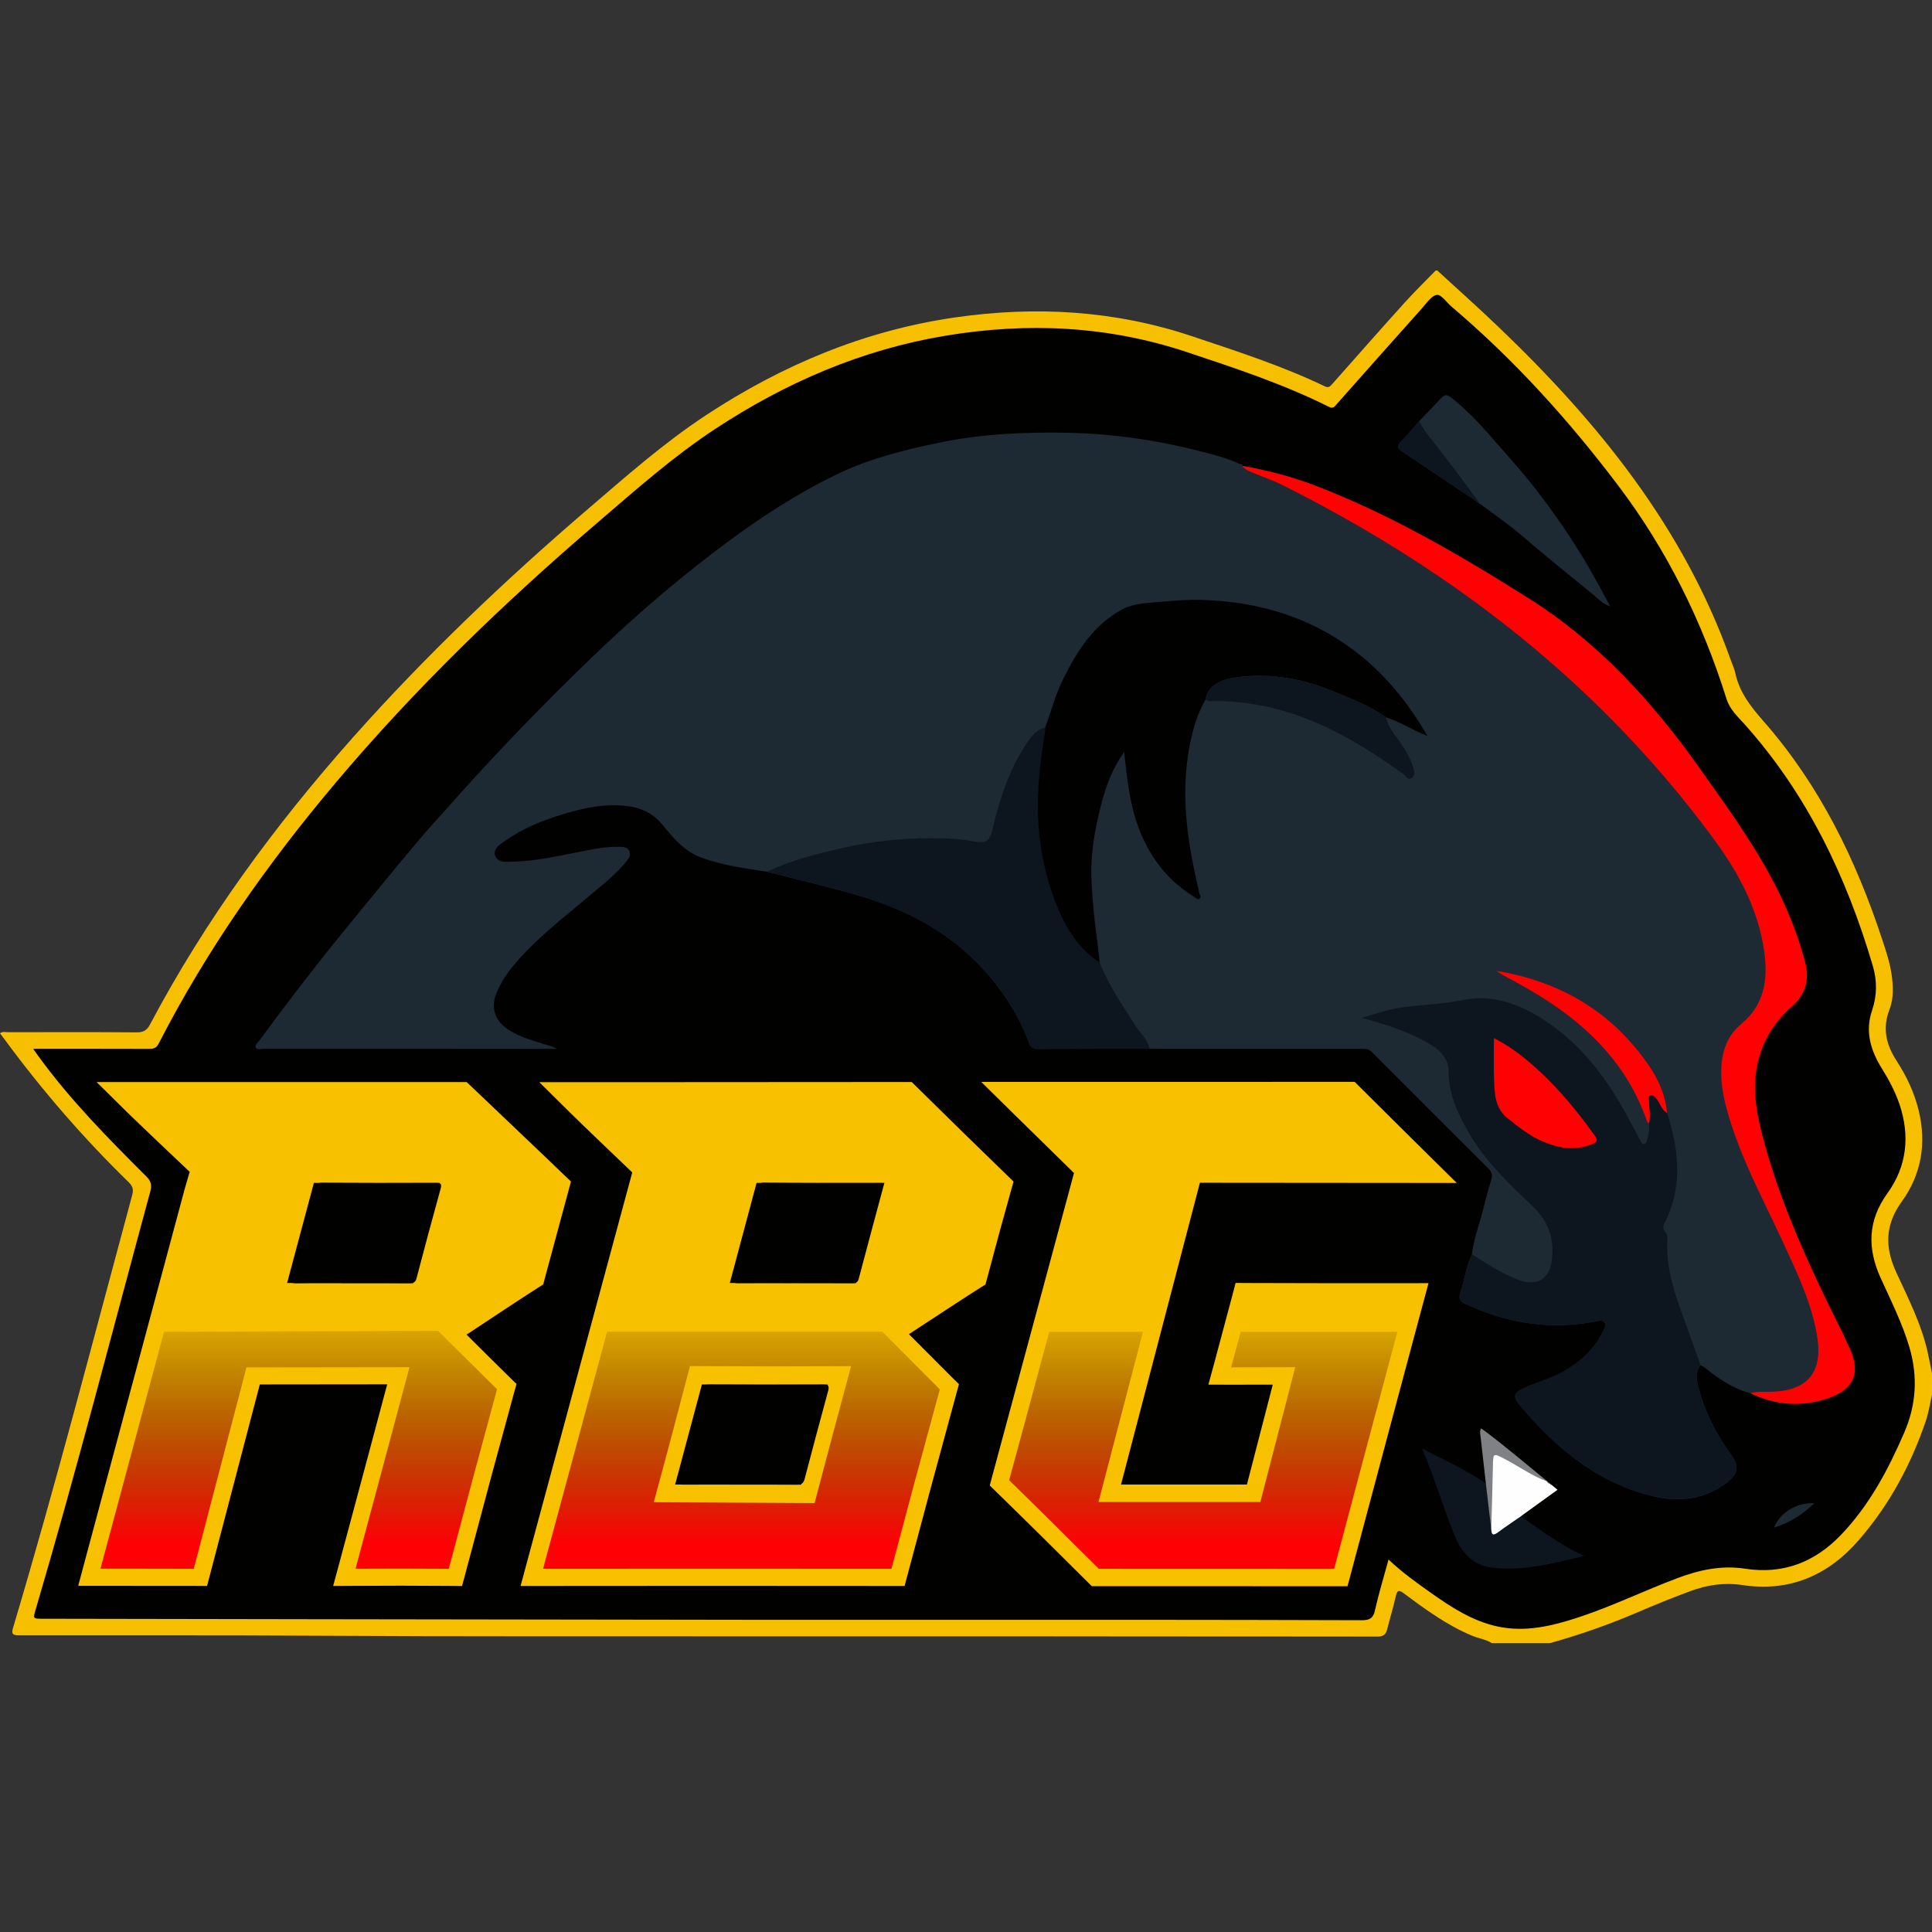 <svg width="100" height="100" viewBox="0 0 100 100" fill="none" xmlns="http://www.w3.org/2000/svg">
<rect x="0" y="0" width="100" height="100" fill="#333333" stroke="none"/>
<path d="M74.393 14C75.442 14.966 76.506 15.91 77.535 16.897C82.7 21.834 87.135 27.283 89.572 34.13C89.656 34.372 89.772 34.607 89.824 34.857C90.039 35.857 90.646 36.609 91.303 37.357C94.189 40.65 96.064 44.502 97.423 48.631C97.616 49.214 97.812 49.794 97.904 50.404C97.995 51.033 98.027 51.669 97.795 52.266C97.423 53.224 97.63 54.081 98.164 54.902C98.68 55.699 99.084 56.546 99.308 57.469C99.726 59.176 99.452 60.791 98.434 62.195C97.563 63.396 97.556 64.562 98.146 65.847C98.764 67.192 99.445 68.516 99.772 69.973C99.856 70.341 99.923 70.713 100 71.082C100 71.454 100 71.826 100 72.195C99.895 72.648 99.828 73.112 99.68 73.547C98.912 75.812 97.795 77.887 96.225 79.699C94.624 81.546 92.63 82.413 90.176 82.041C89.242 81.9 88.353 82.037 87.49 82.357C86.527 82.711 85.579 83.101 84.638 83.505C83.199 84.116 81.728 84.629 80.221 85.05C79.221 85.05 78.223 85.05 77.223 85.05C76.91 84.85 76.538 84.808 76.201 84.667C74.909 84.13 73.792 83.315 72.686 82.487C72.398 82.269 72.314 82.304 72.24 82.645C72.114 83.213 71.938 83.772 71.798 84.341C71.731 84.604 71.587 84.709 71.317 84.709C67.461 84.702 63.61 84.706 59.754 84.702C57.142 84.702 54.529 84.695 51.917 84.695C47.451 84.695 42.981 84.699 38.515 84.695C31.12 84.688 23.729 84.709 16.334 84.664C11.225 84.632 6.117 84.653 1.008 84.646C0.6 84.646 0.59 84.537 0.692 84.197C2.904 76.795 4.828 69.312 6.843 61.855C6.924 61.556 6.861 61.388 6.657 61.188C4.333 58.923 2.212 56.475 0.284 53.863C0.193 53.74 0.098 53.614 0 53.484C0.137 53.375 0.284 53.428 0.414 53.428C2.626 53.424 4.838 53.417 7.051 53.435C7.405 53.438 7.595 53.35 7.77 53.017C10.625 47.624 14.207 42.743 18.244 38.196C22.012 33.954 26.113 30.05 30.421 26.356C32.405 24.657 34.357 22.926 36.548 21.486C40.481 18.898 44.737 17.111 49.414 16.433C53.589 15.829 57.697 16.058 61.738 17.416C64.049 18.192 66.366 18.937 68.567 19.994C68.757 20.085 68.834 20.015 68.95 19.885C70.197 18.473 71.443 17.062 72.704 15.664C73.22 15.092 73.775 14.555 74.308 14.004C74.336 14 74.365 14 74.393 14Z" fill="#F6BF00"/>
<path d="M1.714 54.284C3.775 54.284 5.744 54.281 7.714 54.288C7.942 54.288 8.09 54.26 8.213 54.018C10.713 49.144 13.848 44.699 17.37 40.52C21.485 35.64 26.057 31.226 30.899 27.076C32.883 25.376 34.831 23.642 37.019 22.202C40.671 19.801 44.607 18.098 48.933 17.378C53.174 16.672 57.342 16.858 61.464 18.235C63.954 19.067 66.436 19.881 68.785 21.058C69.013 21.174 69.08 21.04 69.196 20.91C70.664 19.253 72.131 17.599 73.606 15.952C73.841 15.689 74.098 15.296 74.375 15.264C74.603 15.239 74.884 15.661 75.144 15.882C78.392 18.638 81.229 21.781 83.785 25.169C86.299 28.498 88.115 32.199 89.365 36.177C89.537 36.725 89.94 37.09 90.295 37.483C93.539 41.107 95.572 45.369 96.935 49.99C97.163 50.763 97.159 51.528 96.896 52.304C96.524 53.393 96.829 54.383 97.409 55.313C97.77 55.896 98.093 56.496 98.315 57.15C98.869 58.789 98.701 60.362 97.697 61.756C96.671 63.182 96.643 64.607 97.342 66.149C97.879 67.329 98.462 68.487 98.831 69.737C99.277 71.251 99.185 72.718 98.557 74.165C97.725 76.086 96.752 77.918 95.288 79.446C93.933 80.861 92.293 81.496 90.341 81.198C89.115 81.008 87.963 81.254 86.826 81.683C85.095 82.332 83.427 83.15 81.664 83.726C80.309 84.168 78.943 84.495 77.511 84.186C76.211 83.905 75.126 83.196 74.062 82.445C73.318 81.918 72.577 81.391 71.871 80.721C71.622 81.641 71.359 82.49 71.166 83.357C71.075 83.775 70.874 83.863 70.488 83.863C66.721 83.849 62.953 83.846 59.185 83.842C52.419 83.838 45.653 83.846 38.891 83.842C31.369 83.835 23.848 83.821 16.327 83.81C11.619 83.803 6.907 83.793 2.198 83.786C1.71 83.786 1.703 83.782 1.847 83.305C3.961 76.135 5.818 68.891 7.777 61.679C7.869 61.346 7.82 61.135 7.574 60.893C5.593 58.916 3.627 56.928 1.977 54.653C1.903 54.548 1.833 54.446 1.714 54.284Z" fill="#010100"/>
<path d="M52.086 60.794C50.576 59.33 49.013 57.806 47.451 56.261L47.191 56.005H46.826C43.023 56.008 39.221 56.008 35.414 56.012C33.634 56.012 31.854 56.012 30.074 56.012H27.914L29.449 57.532C30.098 58.175 31.945 59.941 32.725 60.685C32.553 61.317 28.325 76.963 27.247 80.966L26.945 82.09H28.108C33.599 82.083 39.498 82.083 46.138 82.09H46.822L46.998 81.426C47.732 78.659 48.546 75.626 49.498 72.146L49.635 71.644L49.263 71.279C48.94 70.959 47.886 69.902 47.047 69.056C48.181 68.312 50.13 67.034 50.709 66.672L51.008 66.486L51.099 66.145C51.569 64.372 51.945 62.992 52.317 61.672L52.461 61.159L52.086 60.794ZM41.468 76.848C39.066 76.848 37.819 76.844 34.944 76.841C35.4 75.141 35.86 73.41 36.331 71.658C39.182 71.668 39.586 71.672 42.855 71.665C42.377 73.431 41.917 75.152 41.468 76.848ZM44.298 66.416C41.896 66.412 40.65 66.412 37.774 66.409C38.23 64.709 38.69 62.978 39.161 61.226C42.012 61.237 42.416 61.24 45.685 61.233C45.207 62.996 44.747 64.716 44.298 66.416Z" fill="#F8C100"/>
<path d="M29.175 60.794C28.652 60.282 24.586 56.419 24.414 56.254L24.157 56.008H5L6.545 57.532C7.18 58.157 9.034 59.916 9.817 60.654L9.54 61.609L9.537 61.626C8.143 66.795 4.505 80.38 4.347 80.963L4.048 82.083H5.207C5.871 82.083 9.224 82.083 10.028 82.086L10.716 82.09L10.892 81.423C11.215 80.197 13.062 73.133 13.448 71.658L20.042 71.651C19.523 73.596 17.865 79.797 17.549 80.959L17.244 82.09L18.416 82.083C19.958 82.072 21.534 82.072 23.227 82.086L23.915 82.093L24.094 81.426C25.095 77.652 25.867 74.787 26.594 72.139L26.735 71.633L26.359 71.268C26.015 70.935 24.842 69.769 24.15 69.081C25.242 68.357 27.135 67.104 27.823 66.668L28.118 66.482L28.206 66.145C28.574 64.769 28.982 63.263 29.417 61.661L29.554 61.156L29.175 60.794ZM21.383 66.416C18.982 66.412 17.735 66.412 14.86 66.409C15.316 64.709 15.776 62.978 16.247 61.226C19.098 61.237 19.501 61.24 22.77 61.233C22.293 62.996 21.833 64.716 21.383 66.416Z" fill="#F8C100"/>
<path d="M64.652 66.409L63.954 66.405L63.778 67.079C63.55 67.943 62.946 70.204 62.855 70.534L62.546 71.668L63.722 71.672C63.908 71.672 64.996 71.668 65.878 71.668L64.54 76.841H58.023L62.107 61.219L75.4 61.23L73.838 59.688C72.883 58.744 71.626 57.501 70.383 56.261L70.119 55.998H69.747C69.747 55.998 56.893 56.001 52.988 56.001H50.79L52.356 57.543C52.437 57.624 54.681 59.822 55.59 60.714C54.926 63.171 52.065 73.803 51.366 76.377L51.229 76.89L51.608 77.258C53.181 78.789 54.74 80.338 56.246 81.837L56.51 82.1H56.882C58.739 82.097 66.928 82.1 69.055 82.104H69.747L69.926 81.433C71.387 75.942 72.567 71.528 73.634 67.55L73.94 66.416L72.763 66.419C69.6 66.419 67.022 66.419 64.652 66.409Z" fill="#F8C100"/>
<path d="M78.455 78.291C79.491 79.011 80.716 79.973 81.991 80.527C80.987 80.791 80.102 80.994 79.196 81.114C78.557 81.198 77.928 81.216 77.289 81.149C76.197 81.033 75.632 80.341 75.253 79.39C74.674 77.936 74.224 76.437 73.61 74.973C74.796 75.612 76.134 76.163 77.184 77.006C77.272 77.641 78.083 78.551 78.455 78.291Z" fill="#0D161F"/>
<path d="M83.346 31.391C82.953 31.251 82.753 31.012 82.521 30.826C81.243 29.787 79.958 28.747 78.708 27.673C78.146 27.192 77.043 26.398 76.58 26.068C76.454 25.977 76.373 25.921 76.366 25.914C76.338 25.886 74.038 24.348 72.886 23.579C72.848 23.551 72.809 23.526 72.77 23.501C72.753 23.487 72.732 23.477 72.714 23.463C72.679 23.438 72.647 23.417 72.616 23.396C72.602 23.386 72.584 23.375 72.57 23.364C72.3 23.185 72.314 23.059 72.525 22.845C72.851 22.515 73.143 22.15 73.448 21.802C73.834 21.402 74.221 21.005 74.6 20.598C74.768 20.419 74.898 20.412 75.105 20.573C75.853 21.152 76.499 21.834 77.117 22.539C78.006 23.558 78.915 24.555 79.733 25.636C80.787 27.023 81.745 28.47 82.588 29.99C82.834 30.422 83.062 30.861 83.346 31.391Z" fill="#1D2933"/>
<path d="M76.657 73.933C76.573 74.112 76.626 74.26 76.64 74.411C76.742 75.355 77.103 78.501 77.188 79.133C77.198 79.393 77.254 79.523 77.532 79.312C77.893 79.039 79.947 77.588 80.611 77.111C80.506 77.023 77.18 74.246 76.657 73.933Z" fill="#808184"/>
<path d="M91.822 79.067C92.142 78.28 92.999 77.757 93.912 77.806C93.297 78.385 92.654 78.817 91.822 79.067Z" fill="#1D2933"/>
<path d="M64.291 24.116C64.256 24.084 64.221 24.053 64.182 24.021C64.235 24.035 64.308 24.025 64.291 24.116Z" fill="#FD0103"/>
<path d="M76.366 25.91C76.394 25.938 76.422 25.963 76.45 25.991C76.422 25.963 76.394 25.938 76.366 25.91Z" fill="#0D161F"/>
<path d="M80.091 76.753L80.112 76.76C80.109 76.76 80.091 76.753 80.091 76.753Z" fill="#1D2933"/>
<path d="M80.295 76.848C80.253 76.879 80.246 76.858 80.253 76.82H80.284L80.295 76.848Z" fill="#1D2933"/>
<path d="M95.748 69.811C95.344 68.916 94.888 68.041 94.463 67.157C93.16 64.442 91.973 61.683 91.215 58.758C90.92 57.62 90.713 56.472 90.924 55.289C91.152 54.018 91.763 52.964 92.728 52.118C93.462 51.475 93.673 50.706 93.424 49.769C93.104 48.582 92.672 47.438 92.138 46.331C91.011 43.993 89.491 41.904 87.995 39.797C85.541 36.339 82.749 33.259 79.105 30.963C75.537 28.716 71.921 26.602 67.971 25.099C66.77 24.643 65.541 24.337 64.284 24.112C64.252 24.084 64.217 24.053 64.185 24.025C63.673 23.772 63.125 23.621 62.574 23.473C60.253 22.852 57.893 22.466 55.488 22.406C53.181 22.35 50.881 22.438 48.613 22.912C46.815 23.287 45.035 23.726 43.371 24.523C40.987 25.668 38.813 27.15 36.717 28.761C34.572 30.412 32.535 32.192 30.59 34.07C28.178 36.398 25.843 38.8 23.61 41.307C22.918 42.083 22.212 42.848 21.545 43.642C20.211 45.236 18.894 46.837 17.584 48.452C16.148 50.222 14.768 52.03 13.42 53.863C13.339 53.972 13.174 54.088 13.241 54.225C13.308 54.362 13.497 54.284 13.631 54.284C18.553 54.288 23.48 54.288 28.402 54.288C28.543 54.288 28.683 54.288 28.824 54.288C28.687 54.2 28.543 54.161 28.399 54.116C27.669 53.881 26.914 53.702 26.267 53.263C25.6 52.806 25.393 52.136 25.702 51.395C25.906 50.907 26.183 50.457 26.52 50.046C27.665 48.645 29.101 47.56 30.467 46.402C31.159 45.815 31.889 45.264 32.458 44.541C32.584 44.379 32.658 44.221 32.563 44.032C32.475 43.856 32.303 43.839 32.124 43.831C31.464 43.807 30.825 43.926 30.183 44.053C28.985 44.284 27.795 44.569 26.57 44.6C26.222 44.611 25.744 44.664 25.628 44.284C25.509 43.884 25.945 43.663 26.247 43.456C27.244 42.764 28.367 42.357 29.523 42.034C30.404 41.788 31.299 41.623 32.219 41.697C33.034 41.76 33.739 42.013 34.298 42.701C34.849 43.382 35.439 44.077 36.306 44.393C37.405 44.794 38.564 44.948 39.716 45.124C41.345 45.548 42.988 45.917 44.6 46.402C46.98 47.118 49.105 48.245 50.822 50.092C51.882 51.233 52.714 52.504 53.258 53.961C53.343 54.19 53.469 54.298 53.729 54.295C55.653 54.281 57.577 54.284 59.501 54.281C59.688 54.284 59.874 54.288 60.056 54.288C63.508 54.288 66.959 54.288 70.411 54.288C70.621 54.288 70.822 54.267 71.004 54.45C73.016 56.472 75.035 58.487 77.058 60.499C77.223 60.661 77.251 60.829 77.191 61.04C77.051 61.532 76.907 62.023 76.787 62.522C76.594 63.322 76.282 64.091 76.19 64.916C75.888 65.549 75.808 66.247 75.59 66.904C75.484 67.216 75.569 67.36 75.857 67.494C78.002 68.494 80.232 68.853 82.57 68.4C82.749 68.365 82.928 68.312 83.048 68.449C83.178 68.6 83.041 68.772 82.971 68.916C82.521 69.846 81.794 70.499 80.909 71.008C80.26 71.381 79.526 71.535 78.862 71.858C78.346 72.108 78.297 72.294 78.669 72.736C80.284 74.653 82.121 76.286 84.533 77.143C86.138 77.711 87.718 77.891 89.221 76.858C89.972 76.346 90.067 75.924 89.568 75.243C88.813 74.211 88.251 73.08 87.918 71.841C87.809 71.44 87.746 71.029 88.016 70.657C88.174 70.724 88.301 70.836 88.434 70.942C89.091 71.461 89.789 71.9 90.607 72.118C91.914 72.743 93.258 72.848 94.631 72.381C95.948 71.925 96.324 71.075 95.748 69.811ZM91.148 72.041C91.145 72.041 91.145 72.041 91.141 72.041C91.145 72.041 91.145 72.041 91.148 72.041Z" fill="#1D2933"/>
<path d="M45.776 61.226C45.327 62.901 44.881 64.537 44.452 66.174C44.403 66.367 44.315 66.416 44.133 66.416C42.149 66.412 40.169 66.409 38.185 66.416C37.907 66.416 37.883 66.321 37.946 66.082C38.353 64.586 38.75 63.087 39.154 61.588C39.203 61.402 39.227 61.212 39.523 61.216C41.587 61.233 43.655 61.226 45.776 61.226Z" fill="#010100"/>
<path d="M38.339 76.841C37.356 76.841 36.373 76.834 35.39 76.844C35.126 76.848 35.042 76.805 35.123 76.51C35.541 75.001 35.944 73.491 36.334 71.974C36.398 71.732 36.492 71.662 36.738 71.662C38.69 71.672 40.642 71.672 42.595 71.662C42.879 71.662 42.935 71.735 42.862 72.002C42.451 73.512 42.047 75.025 41.65 76.539C41.591 76.774 41.485 76.848 41.243 76.844C40.277 76.83 39.308 76.841 38.339 76.841Z" fill="#010100"/>
<path d="M18.251 66.416C17.282 66.416 16.313 66.405 15.344 66.423C15.046 66.426 14.972 66.338 15.049 66.054C15.456 64.558 15.857 63.056 16.253 61.556C16.317 61.321 16.425 61.216 16.699 61.219C18.652 61.233 20.607 61.23 22.56 61.223C22.809 61.223 22.879 61.272 22.805 61.535C22.381 63.073 21.963 64.611 21.562 66.156C21.499 66.405 21.366 66.423 21.162 66.419C20.19 66.412 19.221 66.416 18.251 66.416Z" fill="#010100"/>
<path d="M45.671 68.93H31.422C30.137 73.691 28.68 79.084 28.108 81.201C33.729 81.195 39.638 81.195 46.141 81.201C46.879 78.407 47.7 75.366 48.645 71.914C48.139 71.412 45.888 69.144 45.671 68.93ZM42.163 77.799C41.482 77.792 33.838 77.754 33.838 77.754C34.452 75.51 35.07 73.185 35.713 70.71C39.161 70.728 40.931 70.728 44.052 70.713C43.381 73.196 42.756 75.531 42.163 77.799Z" fill="url(#paint0_linear)"/>
<path d="M22.672 68.884L8.49 68.93C6.931 74.744 5.2 81.195 5.2 81.195C5.488 81.195 9.182 81.195 10.028 81.201C10.404 79.787 12.756 70.777 12.756 70.777L21.194 70.766C21.194 70.766 18.792 79.758 18.402 81.198C19.926 81.188 21.517 81.188 23.227 81.201C24.206 77.515 24.982 74.635 25.727 71.907C25.2 71.391 22.672 68.884 22.672 68.884Z" fill="url(#paint1_linear)"/>
<path d="M64.217 68.93C63.996 69.766 63.775 70.587 63.722 70.773C64.038 70.773 67.04 70.766 67.04 70.766L65.235 77.743H56.858L59.161 68.933H54.308C53.441 72.153 52.581 75.348 52.233 76.616C53.757 78.101 55.239 79.572 56.875 81.201C58.739 81.201 66.893 81.201 69.052 81.205C70.302 76.51 71.362 72.543 72.328 68.933H64.217V68.93Z" fill="url(#paint2_linear)"/>
<path d="M76.183 64.913C76.928 65.412 77.686 65.879 78.525 66.219C79.501 66.612 80.211 66.261 80.33 65.19C80.453 64.081 80.133 63.214 79.358 62.469C78.188 61.349 76.998 60.239 76.152 58.839C75.523 57.799 74.983 56.728 74.979 55.457C74.979 54.864 74.607 54.414 74.112 54.109C73.013 53.428 71.798 53.038 70.485 52.687C70.843 52.578 71.152 52.476 71.464 52.392C71.791 52.304 72.121 52.202 72.458 52.157C73.564 52.009 74.674 51.974 75.783 51.753C77.237 51.465 78.606 51.953 79.863 52.757C81.57 53.852 82.82 55.359 83.838 57.083C84.207 57.708 84.537 58.357 84.884 58.993C84.937 59.088 84.958 59.242 85.105 59.211C85.232 59.186 85.239 59.046 85.27 58.937C85.348 58.673 85.376 58.407 85.355 58.136C85.453 57.771 85.358 57.409 85.358 57.044C85.358 56.928 85.284 56.756 85.428 56.707C85.576 56.654 85.681 56.802 85.769 56.911C85.948 57.139 86.011 57.459 86.292 57.613C86.605 58.607 86.829 59.614 86.812 60.661C86.798 61.57 86.591 62.434 86.187 63.245C86.092 63.438 86.032 63.596 86.201 63.782C86.285 63.877 86.31 64.01 86.303 64.144C86.201 65.829 86.826 67.35 87.388 68.884C87.602 69.471 87.805 70.06 88.013 70.65C87.742 71.026 87.805 71.433 87.914 71.834C88.244 73.073 88.81 74.204 89.565 75.236C90.063 75.917 89.968 76.338 89.217 76.851C87.714 77.88 86.134 77.704 84.529 77.135C82.117 76.279 80.281 74.646 78.666 72.729C78.293 72.287 78.343 72.1 78.859 71.851C79.526 71.532 80.256 71.374 80.906 71.001C81.791 70.492 82.518 69.839 82.967 68.909C83.037 68.765 83.174 68.596 83.044 68.442C82.925 68.305 82.742 68.357 82.567 68.392C80.228 68.846 77.999 68.487 75.853 67.487C75.565 67.353 75.481 67.209 75.586 66.897C75.804 66.244 75.885 65.545 76.183 64.913Z" fill="#0D161F"/>
<path d="M78.648 78.533C78.276 78.793 77.893 79.039 77.532 79.312C77.254 79.523 77.198 79.393 77.188 79.133C77.216 78.07 77.251 77.006 77.272 75.942C77.286 75.18 77.268 75.19 77.946 75.549C78.652 75.924 79.305 76.395 80.063 76.672C80.081 76.7 80.095 76.732 80.112 76.76L80.091 76.753C80.144 76.774 80.2 76.799 80.253 76.82C80.246 76.858 80.253 76.879 80.295 76.848C80.4 76.935 80.506 77.023 80.611 77.111C79.951 77.592 79.298 78.062 78.648 78.533Z" fill="#FEFEFE"/>
<path d="M86.289 57.61C86.008 57.455 85.945 57.136 85.765 56.907C85.681 56.798 85.572 56.654 85.425 56.704C85.281 56.753 85.355 56.925 85.355 57.041C85.355 57.406 85.449 57.768 85.351 58.133C85.249 58.108 85.239 58.01 85.211 57.936C84.231 55.173 82.31 53.206 79.888 51.669C79.189 51.226 78.466 50.826 77.735 50.44C77.662 50.401 77.598 50.348 77.454 50.25C80.843 50.815 83.48 52.42 85.376 55.194C85.871 55.921 86.204 56.725 86.289 57.61Z" fill="#FD0103"/>
<path d="M77.324 53.73C78.297 54.232 79.006 54.822 79.684 55.447C80.765 56.447 81.689 57.585 82.546 58.782C82.742 59.06 82.633 59.126 82.395 59.225C81.496 59.586 80.632 59.428 79.789 59.056C79.147 58.772 78.603 58.333 78.055 57.901C77.363 57.357 77.359 56.602 77.332 55.85C77.307 55.183 77.324 54.513 77.324 53.73Z" fill="#FD0103"/>
<path d="M56.917 49.822C57.388 51.016 58.114 52.062 58.799 53.133C59.038 53.508 59.417 53.803 59.498 54.274C57.574 54.277 55.65 54.274 53.725 54.288C53.466 54.288 53.339 54.179 53.255 53.954C52.711 52.497 51.879 51.226 50.818 50.085C49.101 48.238 46.977 47.111 44.596 46.395C42.981 45.91 41.341 45.541 39.712 45.117C40.909 44.544 42.188 44.218 43.469 43.923C45.284 43.501 47.131 43.329 48.999 43.396C49.47 43.414 49.93 43.463 50.39 43.551C51.018 43.67 51.215 43.558 51.366 42.94C51.742 41.37 52.223 39.846 53.132 38.487C53.381 38.119 53.631 37.761 54.105 37.659C54.105 37.715 54.112 37.775 54.101 37.831C53.841 39.393 53.652 40.952 53.746 42.55C53.827 43.912 54.084 45.218 54.551 46.486C55.028 47.799 55.681 49.025 56.917 49.822Z" fill="#0D161F"/>
<path d="M56.917 49.822C55.681 49.025 55.032 47.799 54.544 46.483C54.077 45.215 53.82 43.909 53.739 42.546C53.645 40.949 53.834 39.39 54.094 37.827C54.105 37.771 54.098 37.715 54.098 37.655C54.414 36.802 54.642 35.914 55.053 35.099C55.779 33.663 56.619 32.318 58.111 31.532C58.697 31.223 59.35 31.219 59.975 31.159C60.709 31.093 61.447 31.029 62.191 31.051C65.081 31.135 67.742 31.907 70.07 33.656C71.636 34.832 72.858 36.321 73.883 38.091C73.1 37.792 72.468 37.353 71.738 37.132C70.899 36.528 69.94 36.163 68.999 35.777C67.332 35.092 65.6 34.794 63.799 35.089C63.167 35.194 62.475 35.538 62.405 36.198C61.945 36.981 61.714 37.845 61.552 38.723C61.187 40.738 61.359 42.743 61.752 44.734C61.85 45.236 61.966 45.731 62.075 46.23C62.096 46.324 62.194 46.43 62.1 46.507C61.991 46.595 61.889 46.475 61.801 46.419C60.211 45.429 59.245 43.986 58.725 42.213C58.42 41.166 58.315 40.081 58.185 38.923C57.598 39.755 57.268 40.615 57.033 41.504C56.675 42.852 56.426 44.225 56.496 45.629C56.548 46.704 56.657 47.778 56.812 48.846C56.857 49.172 56.882 49.495 56.917 49.822Z" fill="#010100"/>
<path d="M62.402 36.202C62.472 35.541 63.164 35.194 63.796 35.092C65.593 34.797 67.328 35.092 68.996 35.78C69.937 36.166 70.899 36.532 71.734 37.136C71.833 37.532 72.058 37.859 72.296 38.178C72.647 38.645 72.96 39.137 73.139 39.699C73.199 39.892 73.272 40.113 73.09 40.254C72.876 40.419 72.774 40.162 72.637 40.064C70.593 38.6 68.462 37.304 65.997 36.679C64.968 36.419 63.915 36.279 62.848 36.282C62.697 36.282 62.532 36.339 62.402 36.202Z" fill="#0D161F"/>
<path d="M76.58 26.065C76.454 25.973 76.373 25.917 76.366 25.91C76.338 25.882 74.038 24.344 72.886 23.575C72.848 23.551 72.809 23.526 72.77 23.498C72.753 23.484 72.732 23.473 72.714 23.459C72.683 23.438 72.647 23.417 72.616 23.393C72.602 23.382 72.584 23.372 72.57 23.361C72.3 23.182 72.314 23.055 72.525 22.841C72.851 22.511 73.143 22.146 73.448 21.799C73.796 22.371 73.796 22.371 73.996 22.624C74.705 23.526 75.407 24.432 76.082 25.362C76.145 25.45 76.404 25.784 76.58 26.065Z" fill="#0D161F"/>
<path d="M90.6 72.111C90.962 72.006 91.331 72.051 91.7 72.037C93.578 71.974 94.358 71.016 94.055 69.165C93.768 67.424 93.006 65.858 92.279 64.281C91.397 62.364 90.393 60.503 89.712 58.501C89.336 57.395 89.01 56.272 89.108 55.074C89.175 54.253 89.484 53.533 90.112 53.013C91.348 51.995 91.52 50.668 91.31 49.214C90.997 47.069 90.011 45.215 88.75 43.494C84.803 38.108 80.014 33.603 74.505 29.853C71.907 28.087 69.192 26.518 66.387 25.11C65.941 24.885 65.467 24.727 65.007 24.534C64.751 24.425 64.47 24.344 64.28 24.109C65.537 24.334 66.766 24.639 67.971 25.096C71.924 26.598 75.537 28.712 79.105 30.959C82.749 33.256 85.541 36.335 87.995 39.794C89.487 41.9 91.008 43.989 92.138 46.328C92.672 47.434 93.104 48.575 93.424 49.766C93.676 50.703 93.462 51.472 92.728 52.114C91.763 52.961 91.152 54.014 90.924 55.285C90.713 56.468 90.92 57.617 91.215 58.754C91.97 61.679 93.16 64.439 94.463 67.153C94.888 68.038 95.344 68.912 95.748 69.808C96.32 71.075 95.945 71.921 94.624 72.371C93.251 72.841 91.907 72.736 90.6 72.111Z" fill="#FD0103"/>
<defs>
<linearGradient id="paint0_linear" x1="38.376" y1="79.974" x2="38.376" y2="66.954" gradientUnits="userSpaceOnUse">
<stop stop-color="#FF0005"/>
<stop offset="1" stop-opacity="0"/>
</linearGradient>
<linearGradient id="paint1_linear" x1="15.468" y1="79.974" x2="15.468" y2="66.954" gradientUnits="userSpaceOnUse">
<stop stop-color="#FF0005"/>
<stop offset="1" stop-opacity="0"/>
</linearGradient>
<linearGradient id="paint2_linear" x1="62.282" y1="79.974" x2="62.282" y2="66.954" gradientUnits="userSpaceOnUse">
<stop stop-color="#FF0005"/>
<stop offset="1" stop-opacity="0"/>
</linearGradient>
</defs>
</svg>

